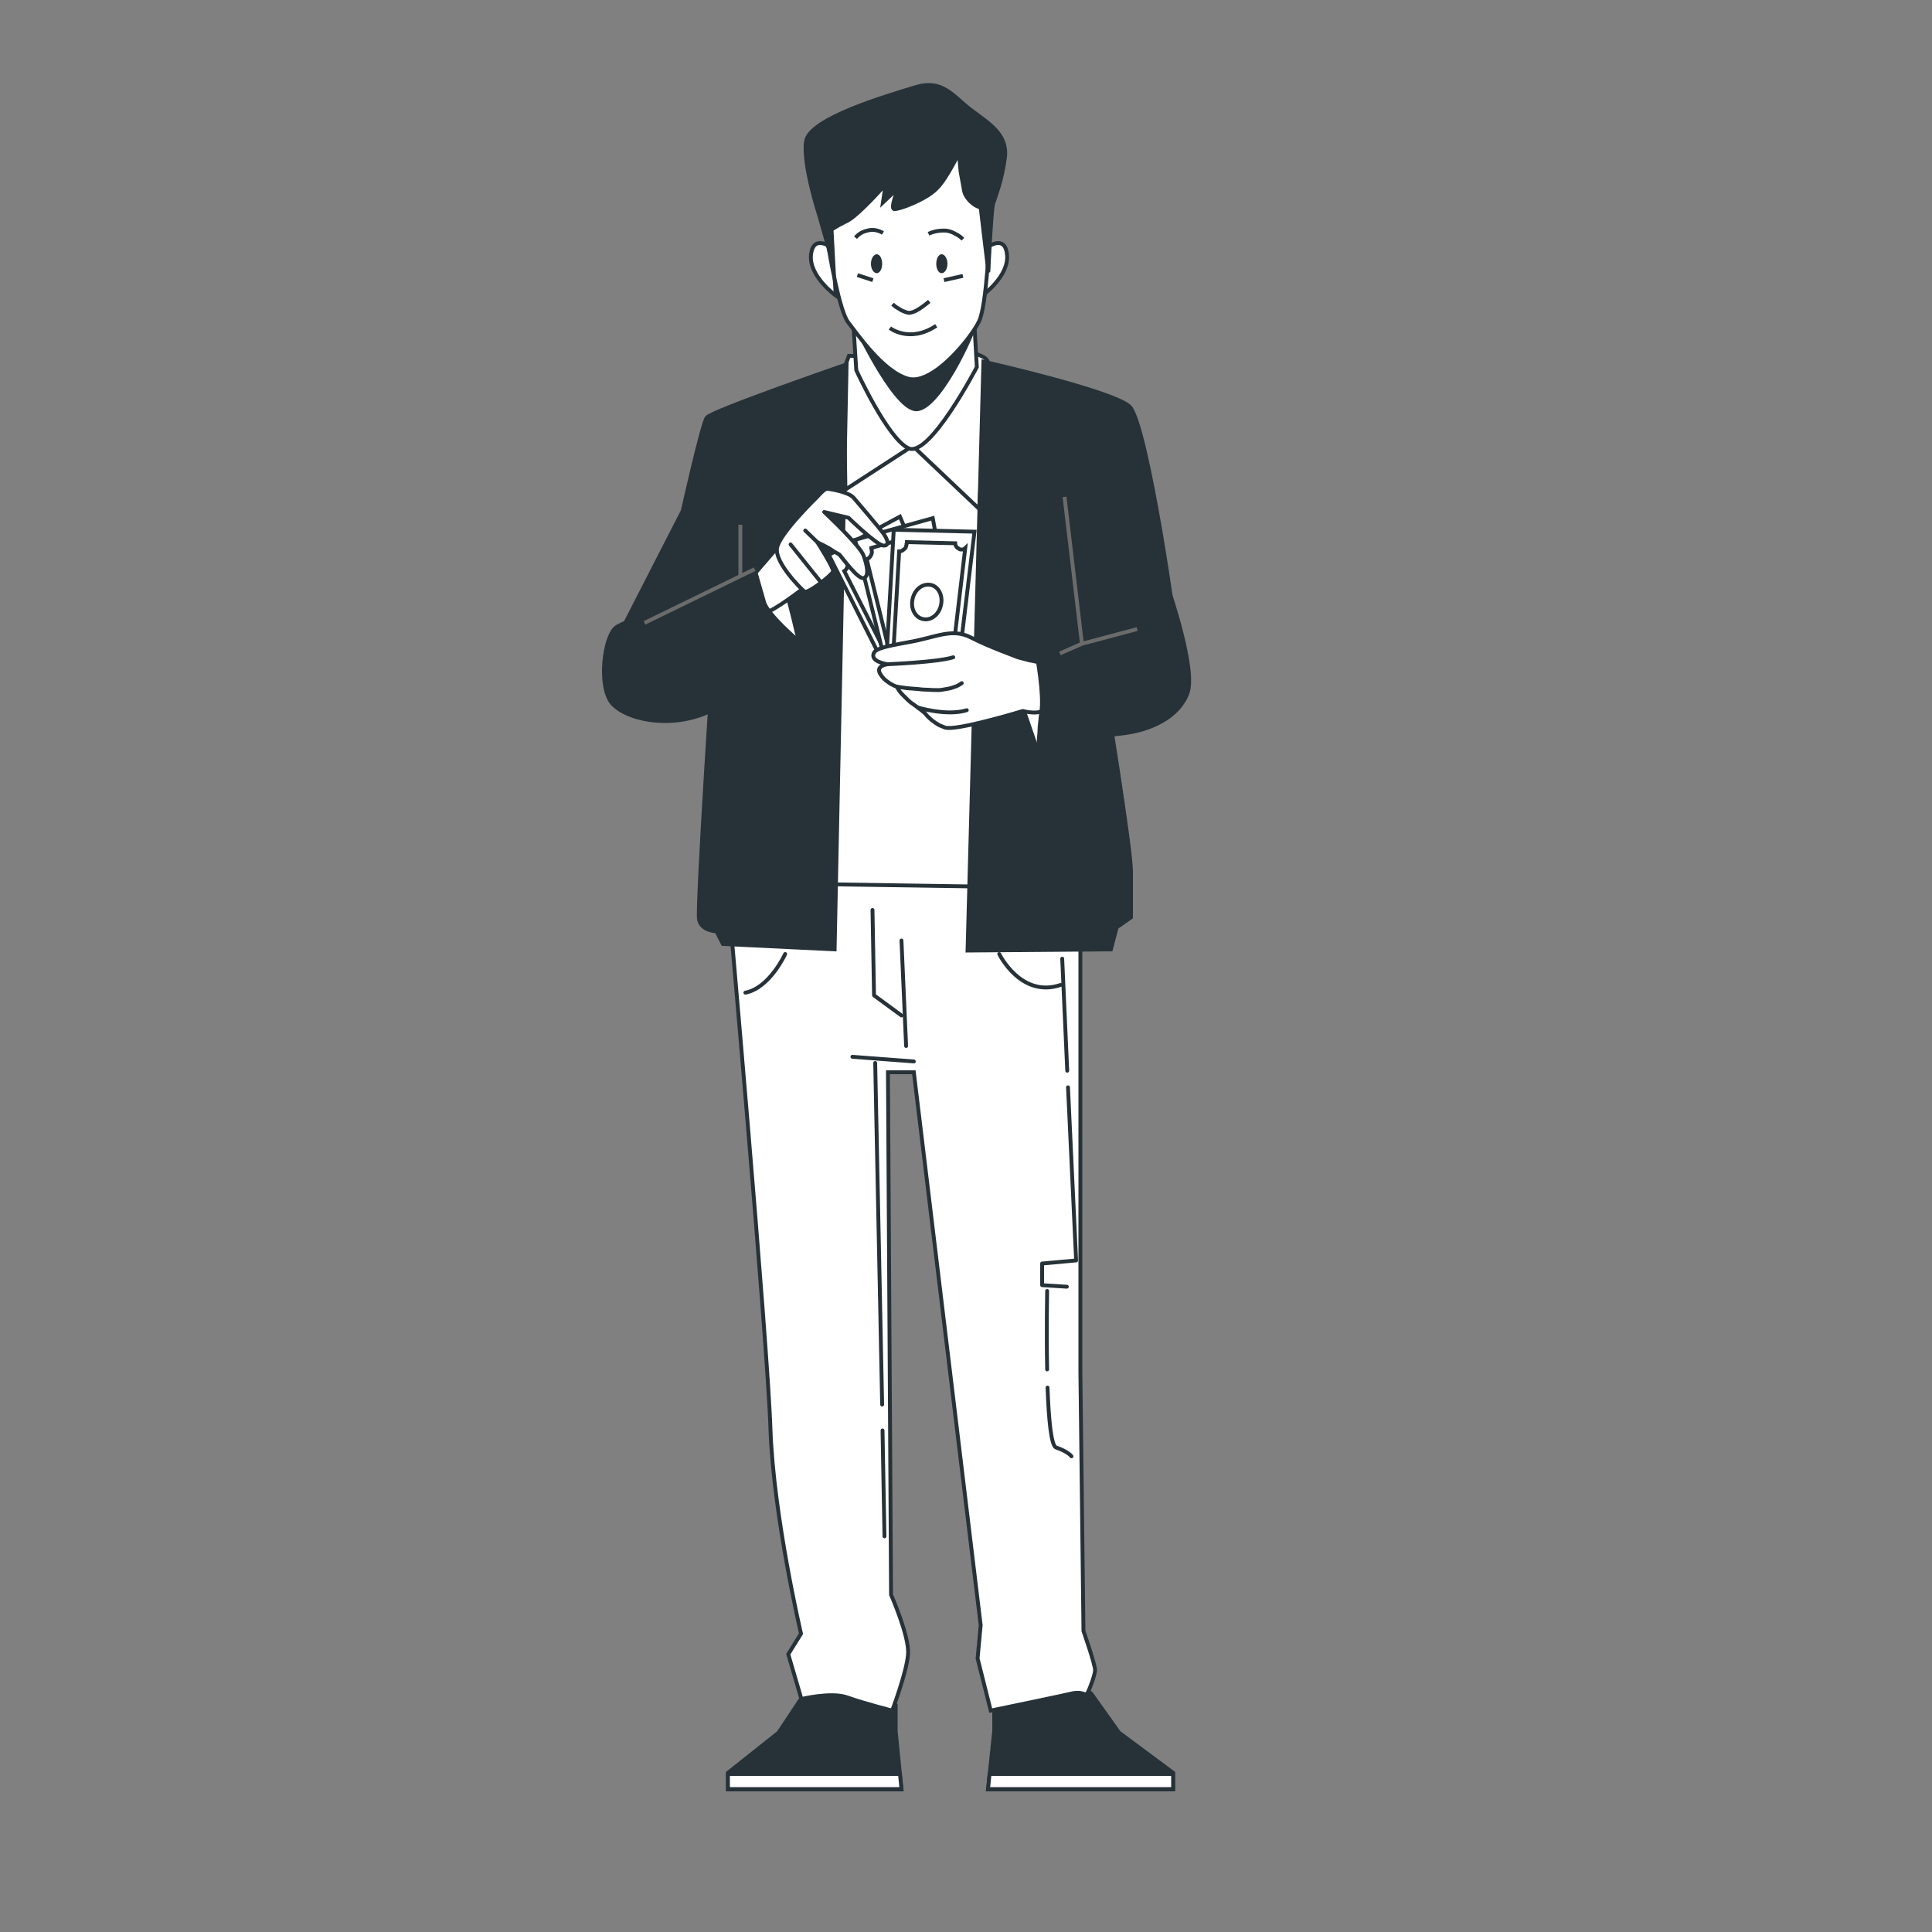 <svg xmlns="http://www.w3.org/2000/svg" viewBox="0 0 500 500" width="500" height="500"><rect x="0" y="0" width="500" height="500" fill="#808080" stroke="none"/><title>Banknote-bro</title><style>		.s0 { fill: #263238;stroke: #263238;stroke-miterlimit:10 } 		.s1 { fill: #ffffff;stroke: #263238;stroke-miterlimit:10 } 		.s2 { fill: none;stroke: #263238;stroke-linecap: round;stroke-linejoin: round } 		.s3 { fill: none;stroke: #263238;stroke-miterlimit:10 } 		.s4 { fill: #263238 } 		.s5 { fill: #ffffff;stroke: #263238;stroke-linecap: round;stroke-linejoin: round } 		.s6 { fill: none;stroke: #6b6b6b;stroke-miterlimit:10 } 	</style><path class="s0" d="m208.2 438.3l-6.7 10.1-13.1 10.4v4.3h44.9l-1.5-15.1v-6.7c0 0-18.4-7.9-23.6-3z"></path><g id="freepik--Character--inject-431"><path fill-rule="evenodd" class="s1" d="m232.9 459.1h-44.5v3.9h44.9l-0.4-3.9z"></path><path class="s0" d="m282.4 438.3l7.2 10.1 14 10.4v4.3h-47.9l1.6-15.1v-6.7c0 0 19.6-7.9 25.1-3z"></path><path fill-rule="evenodd" class="s1" d="m256.1 459.1h47.5v3.9h-47.9l0.4-3.9z"></path><path class="s1" d="m188.2 229.2c0 0 10.5 118.3 11.2 140.8 0.8 22.5 7.9 52.8 7.9 52.8l-3.3 5.3 3.4 11.6c0 0 7.8-1.9 11.9-0.4 4.2 1.5 11.6 3.4 11.6 3.4 0 0 3.8-10.1 4.1-14.6 0.4-4.5-4.4-15.4-4.4-15.4l-0.8-135.2h6.7l17.3 143.1-0.8 8.6 3.4 13.5c0 0 19.8-4.1 21.3-4.5q0.4-0.1 0.9-0.1 0.4 0 0.8 0 0.5 0.1 0.9 0.2 0.4 0.1 0.8 0.3c0.3 0.1 2.3-4.9 2.3-6.4 0-1.5-3-10.1-3-10.1l-0.8-67.1v-126.9l-91.3-1.9z"></path><path fill-rule="evenodd" class="s2" d="m276.4 281.4l2.1 44.8-8.8 0.8v5.6l6.4 0.4"></path><path fill-rule="evenodd" class="s2" d="m274.9 248.1l1.3 29"></path><path class="s2" d="m271.1 359.1c0.3 8 0.9 15 2.2 15.5 3.2 1.1 4 2.3 4 2.3"></path><path class="s2" d="m271 334.1c0 0-0.2 10.2 0 20.3"></path><path fill-rule="evenodd" class="s2" d="m220.6 273.5l15.9 1.2"></path><path fill-rule="evenodd" class="s2" d="m225.8 235.5l0.4 22.1 7.1 5.2"></path><path fill-rule="evenodd" class="s2" d="m233.3 243.4l1.2 27.3"></path><path fill-rule="evenodd" class="s2" d="m228.4 370.2l0.5 27.4"></path><path fill-rule="evenodd" class="s2" d="m226.5 275.1l1.8 88.4"></path><path class="s2" d="m258.6 246.9c0 0 5.6 11.5 15.9 8"></path><path class="s2" d="m203.2 246.9c0 0-4 8.8-10.3 10"></path><path fill-rule="evenodd" class="s1" d="m226.7 97.1l-11.9 3.6-10 128 52.6 0.8 2.8-131.6-33.5-0.8z"></path><path class="s1" d="m222.5 92.1h-2.8l-1.4 3.7 0.5 30.9 17.4-11.3 17.2 16.3 2.2-36.8c0 0 0.9-1.7-1.7-2.8-2.5-1.1-3.3-1.4-3.3-1.4z"></path><path class="s1" d="m220.8 83.1l0.8 12.7c0 0 8.1 17.7 13.5 20.2 5.4 2.6 17.7-21 17.7-21l-0.8-14.1h-31.5z"></path><path class="s0" d="m220.8 83.1c0 0 10.1 21.9 16 22.8 5.9 0.8 15.5-20.3 15.5-22.2 0-2-31.5-0.6-31.5-0.6z"></path><path class="s1" d="m215.5 64.3c0 0-4.9-4-5.6 1.5-0.7 5.6 6.4 10.7 6.4 10.7z"></path><path class="s1" d="m255.1 64.3c0 0 4.9-4 5.5 1.5 0.7 5.6-6.4 10.7-6.4 10.7z"></path><path class="s1" d="m214.6 65c0 0 2.6 15.5 4.9 18.4 2.2 2.8 9 12.8 15.5 14.6 6.4 1.8 16.4-10.6 18.4-14.9 2-4.2 2.7-22.8 2.7-22.8l-0.3-10c0 0-0.6-7.3-3.5-11.3-2.9-4-15.3-6.6-23.5-3.5-8.2 3.2-15.1 17.5-15.1 20.4 0 2.9 0.9 9.1 0.9 9.1z"></path><path class="s0" d="m229.2 47.7c0 0-6.9 7.9-10 9.5q-0.5 0.2-1 0.5-0.5 0.3-1 0.5-0.5 0.3-1 0.6-0.5 0.3-1 0.6l0.5 9.3-3.6-12.7c0 0-4.4-13.4-3.5-19.4 0.9-6 21.1-11.8 28.2-14 7.1-2.2 9.7 2.2 14.4 5.8 4.6 3.5 9.5 6.2 8.9 12.2q-0.2 1.5-0.5 3.1-0.3 1.5-0.7 3.1-0.4 1.5-0.9 3-0.5 1.5-1 3c-0.4 1-1.2 16.6-1.2 17.3 0 0.7-2-16.4-2-16.4q-0.8-0.2-1.6-0.7-0.7-0.5-1.3-1.1-0.6-0.7-1-1.4-0.4-0.8-0.5-1.7-0.2-1.1-0.4-2.2-0.2-1.1-0.4-2.2-0.1-1.1-0.2-2.2-0.1-1.2-0.2-2.3c0-0.7-2.9 6-5.8 8.9-2.8 2.9-9.9 5.5-11 5.3-1.1-0.2 1.1-5.5 1.1-5.5l-4 3.8z"></path><path class="s3" d="m231 78.7q0.4 0.4 0.8 0.7 0.5 0.3 1 0.6 0.4 0.3 0.9 0.5 0.5 0.2 1.1 0.4c1.7 0.5 4.8-2.2 5.7-2.9"></path><path class="s1" d="m230.3 84.9c0 0 5.1 4 12-0.6"></path><path fill-rule="evenodd" class="s4" d="m226.9 70.7c-0.8 0-1.5-1.1-1.5-2.4 0-1.4 0.7-2.5 1.5-2.5 0.8 0 1.4 1.1 1.4 2.5 0 1.3-0.6 2.4-1.4 2.4z"></path><path fill-rule="evenodd" class="s4" d="m243.7 70.7c-0.8 0-1.4-1.1-1.4-2.4 0-1.4 0.6-2.5 1.4-2.5 0.8 0 1.5 1.1 1.5 2.5 0 1.3-0.7 2.4-1.5 2.4z"></path><path class="s3" d="m240.3 60.5q1.1-0.5 2.3-0.7 1.2-0.2 2.4-0.1 1.2 0.2 2.2 0.8 1.1 0.5 2 1.4"></path><path class="s3" d="m228.5 60.3q-0.8-0.5-1.8-0.7-0.9-0.2-1.9 0-1 0.2-1.8 0.6-0.9 0.5-1.6 1.3"></path><path fill-rule="evenodd" class="s3" d="m244.3 72.5l4.9-1.1"></path><path fill-rule="evenodd" class="s3" d="m221.9 71.2l4 1.3"></path><path class="s0" d="m218.5 124.4l-2.5 121.3-28.9-1.4-1.7-3.3c0 0-3.9 0-4.5-3.1-0.6-3.1 3.9-71.1 3.9-71.1l-24.7-2.2 16.6-32.4c0 0 5-22.4 6.2-24.1 1.1-1.7 36.2-13.8 36.2-13.8z"></path><path class="s0" d="m254.5 93.6l-4.1 152.4 37.1-0.3 1.5-5.7 3.7-2.6v-12c0-6-7.1-49.4-7.1-49.4 0 0 18.7-2.6 19.1-6.4 0.4-3.7-7.9-60.3-12.4-64.4-4.5-4.1-37.8-11.6-37.8-11.6z"></path><path class="s1" d="m263.8 180.5l4.9 14.2c0 0 2.9-6.8 2.5-11.2-0.5-4.3-0.5-5.6-1.8-5.8-1.3-0.2-5.4-1.1-5.6 2.8z"></path><path fill-rule="evenodd" class="s1" d="m214.5 143.6l15.8 31.4 16.7-8.2-14.1-33.1-18.4 9.9z"></path><path class="s1" d="m241.9 165.5q-0.1-0.4-0.1-0.8 0-0.4 0.1-0.7 0.2-0.4 0.5-0.7 0.3-0.3 0.7-0.4 0 0 0 0 0.1 0 0.1 0 0 0 0.1 0 0 0 0 0l-10.4-24.4q0 0.2-0.1 0.3-0.1 0.2-0.3 0.3-0.1 0.1-0.3 0.2-0.1 0.1-0.3 0.2-0.3 0-0.6 0-0.2 0-0.5-0.1-0.2-0.1-0.5-0.3-0.2-0.1-0.3-0.4l-11 5.9q0.1 0.1 0.1 0.2 0 0.1 0.1 0.2 0 0.1 0.1 0.1 0 0.1 0 0.2 0.1 0.4 0.1 0.7 0 0.4-0.1 0.7-0.1 0.3-0.3 0.6-0.2 0.3-0.5 0.5l11 21.7q0-0.1 0.1-0.2 0.1 0 0.2-0.1 0.1-0.1 0.2-0.1 0.1 0 0.2-0.1 0.3 0 0.7 0 0.3 0.1 0.6 0.3 0.4 0.1 0.6 0.4 0.2 0.3 0.3 0.6l9.5-4.7zm-9.3-5.6c-2.1 0.6-4.2-0.9-4.9-3.3-0.7-2.4 0.4-4.9 2.4-5.4 2-0.6 4.2 0.9 4.9 3.3 0.6 2.4-0.4 4.8-2.4 5.4z"></path><path fill-rule="evenodd" class="s1" d="m221.3 139.7l8.4 34.1 18.1-4.3-6.4-35.4-20.1 5.6z"></path><path class="s1" d="m243.1 167.2q0-0.4 0.1-0.8 0.1-0.4 0.3-0.7 0.2-0.4 0.6-0.6 0.3-0.2 0.7-0.2 0.1 0 0.1 0 0 0 0.1 0 0 0 0 0 0.1 0 0.1 0l-4.6-26.1q-0.1 0.2-0.3 0.3-0.1 0.1-0.3 0.2-0.1 0.1-0.3 0.2-0.2 0-0.4 0-0.2 0-0.5-0.1-0.3 0-0.5-0.2-0.2-0.2-0.4-0.4-0.2-0.2-0.3-0.4l-12 3.4q0 0.1 0 0.2 0 0 0.1 0.1 0 0.1 0 0.2 0 0.1 0 0.2 0.1 0.4 0 0.7-0.1 0.4-0.3 0.7-0.2 0.3-0.4 0.5-0.3 0.2-0.6 0.3l5.8 23.6q0.1 0 0.2-0.1 0.1 0 0.2-0.1 0.1 0 0.2 0 0.1 0 0.2 0 0.4 0 0.7 0.1 0.3 0.1 0.6 0.4 0.3 0.2 0.4 0.5 0.2 0.3 0.2 0.7l10.3-2.5zm-7.9-7.5c-2.1 0.1-3.9-1.9-4-4.4-0.2-2.5 1.4-4.6 3.5-4.7 2.1-0.1 3.9 1.8 4 4.3 0.2 2.5-1.4 4.6-3.5 4.8z"></path><path fill-rule="evenodd" class="s1" d="m231.3 137.1l-2 35.1 18.6 1.1 4.3-35.7-20.9-0.5z"></path><path class="s1" d="m244.1 169.7q0.1-0.4 0.3-0.7 0.2-0.3 0.5-0.6 0.3-0.2 0.7-0.3 0.4-0.1 0.8-0.1 0 0.1 0.1 0.1 0 0 0 0 0.1 0 0.1 0 0.1 0 0.1 0l3.1-26.2q-0.1 0.1-0.3 0.2-0.1 0-0.3 0.1-0.2 0-0.4 0-0.2 0-0.3 0-0.3-0.1-0.5-0.3-0.3-0.1-0.4-0.3-0.2-0.2-0.3-0.5-0.1-0.3-0.1-0.5l-12.5-0.3q0 0.1 0 0.1 0 0.1 0 0.2 0 0.1-0.1 0.2 0 0.1 0 0.2-0.1 0.4-0.2 0.7-0.2 0.3-0.5 0.5-0.2 0.2-0.6 0.4-0.3 0.1-0.6 0.1l-1.4 24.3q0.1 0 0.3-0.1 0.1 0 0.2 0 0.1 0 0.2 0 0.1 0.1 0.2 0.1 0.3 0.1 0.6 0.3 0.3 0.3 0.5 0.6 0.1 0.3 0.2 0.6 0.1 0.4 0 0.7l10.6 0.7q0 0 0 0 0-0.1 0-0.1 0 0 0 0 0 0 0-0.1zm-5.3-9.5c-2.1-0.5-3.2-2.9-2.6-5.3 0.6-2.5 2.7-4 4.8-3.5 2 0.5 3.1 2.9 2.5 5.3-0.6 2.5-2.7 4-4.7 3.5z"></path><path class="s5" d="m269.4 171.4q-0.7-0.1-1.5-0.2-0.8-0.2-1.5-0.3-0.8-0.2-1.5-0.4-0.8-0.2-1.5-0.4c-0.9-0.4-7.2-2.6-12.1-5.1-5-2.6-9.1 0-16.2 1.2-7.1 1.3-9.1 1.8-9.1 3.5 0 1.7 3.7 2.2 3.7 2.2 0 0-3.5 0.4-1.7 2.8q0.3 0.5 0.8 1 0.4 0.4 1 0.8 0.5 0.4 1.1 0.7 0.5 0.3 1.2 0.5 0.3 0.6 0.7 1.2 0.4 0.5 0.9 1 0.5 0.5 1 1 0.5 0.5 1 0.9c2.2 1.5 3.7 2.8 3.7 2.8q0.5 0.7 1.1 1.2 0.6 0.6 1.2 1 0.7 0.5 1.4 0.9 0.7 0.3 1.5 0.6c3 0.9 20.1-4.3 20.1-4.3 0 0 5.2 1.5 6.5-1.3 1.3-2.8-1.8-11.3-1.8-11.3z"></path><path class="s2" d="m229.6 171.9c0 0 13-0.5 17.1-1.8"></path><path class="s2" d="m232 177.7q1.4 0.2 2.7 0.4 1.4 0.1 2.7 0.2 1.4 0.2 2.7 0.2 1.4 0.1 2.7 0.1 0.8 0 1.6-0.2 0.8-0.1 1.6-0.3 0.7-0.2 1.5-0.5 0.7-0.3 1.4-0.8"></path><path class="s2" d="m237.5 183.1c0 0 7.5 2.3 12.7 0.7"></path><path class="s0" d="m275.8 134.4l4.2 32.2-11.6 3.4c0 0 1.8 9.7 1.1 14.2q-0.2 1.3-0.3 2.6-0.2 1.4-0.2 2.7-0.1 1.3-0.2 2.6 0 1.3 0 2.6c0 0.9 12.7-4.1 20.9-4.8 8.3-0.8 15.4-4.5 17.6-10.5 2.3-6-4.8-26.6-4.8-26.6"></path><path fill-rule="evenodd" class="s6" d="m274.3 169.1l5.7-2.5 14.3-3.8"></path><path fill-rule="evenodd" class="s6" d="m280 166.6l-4.5-38"></path><path class="s1" d="m206.7 165.9c0 0-2.6-11.5-3.6-13.6-1.1-2.2-7 3.9-7.4 5.8-0.4 1.9 9.3 8 11 7.8z"></path><path class="s1" d="m201.1 141.8l-5.6 6.5c0 0 1.6 9.6 2.8 10 1.3 0.4 10.2-6.5 10.2-6.5z"></path><path class="s5" d="m211.5 128.6c0 0-9.8 9.5-10.4 13.2-0.7 3.7 6.2 10.6 7.1 11.3 0.9 0.6 7.2-4.4 7.4-5.2 0.2-0.9-4.1-7.6-4.1-7.6q0.7 0.4 1.4 0.7 0.8 0.4 1.5 0.8 0.7 0.4 1.4 0.9 0.7 0.4 1.4 0.8c0.7 0.7 4.8 6.5 6.3 6.1 1.5-0.4 0.9-3.3 0-5.8-0.9-2.6-10.2-11.3-10.2-11.3l6.3 1.5c0 0 7.4 7.2 9.1 7.2 1.7 0 0.9-1.8-0.2-3.3-1.1-1.5-6.3-7.6-7.6-9.1-1.3-1.5-6.3-2.3-6.9-2.3-0.7 0-2.5 2.1-2.5 2.1z"></path><path fill-rule="evenodd" class="s2" d="m211.5 140.3l-3.1-3"></path><path fill-rule="evenodd" class="s2" d="m204.6 140.9l7.7 9.6"></path><path class="s0" d="m195.3 147.3c0 0 1.5 5.2 2.4 8.4 0.8 3.3 9 10.2 9 10.2 0 0-11.6 12.3-22 17.7-10.4 5.4-22.6 2.7-26.3-1.6-3.6-4.3-2.1-16.9 0.9-19.5 3-2.6 20.6-5.9 24.9-8.3 4.4-2.4 11.1-6.9 11.1-6.9z"></path><path fill-rule="evenodd" class="s6" d="m195.3 147.3l-28.5 13.9"></path><path fill-rule="evenodd" class="s6" d="m191.6 149.1v-13.3"></path></g></svg>